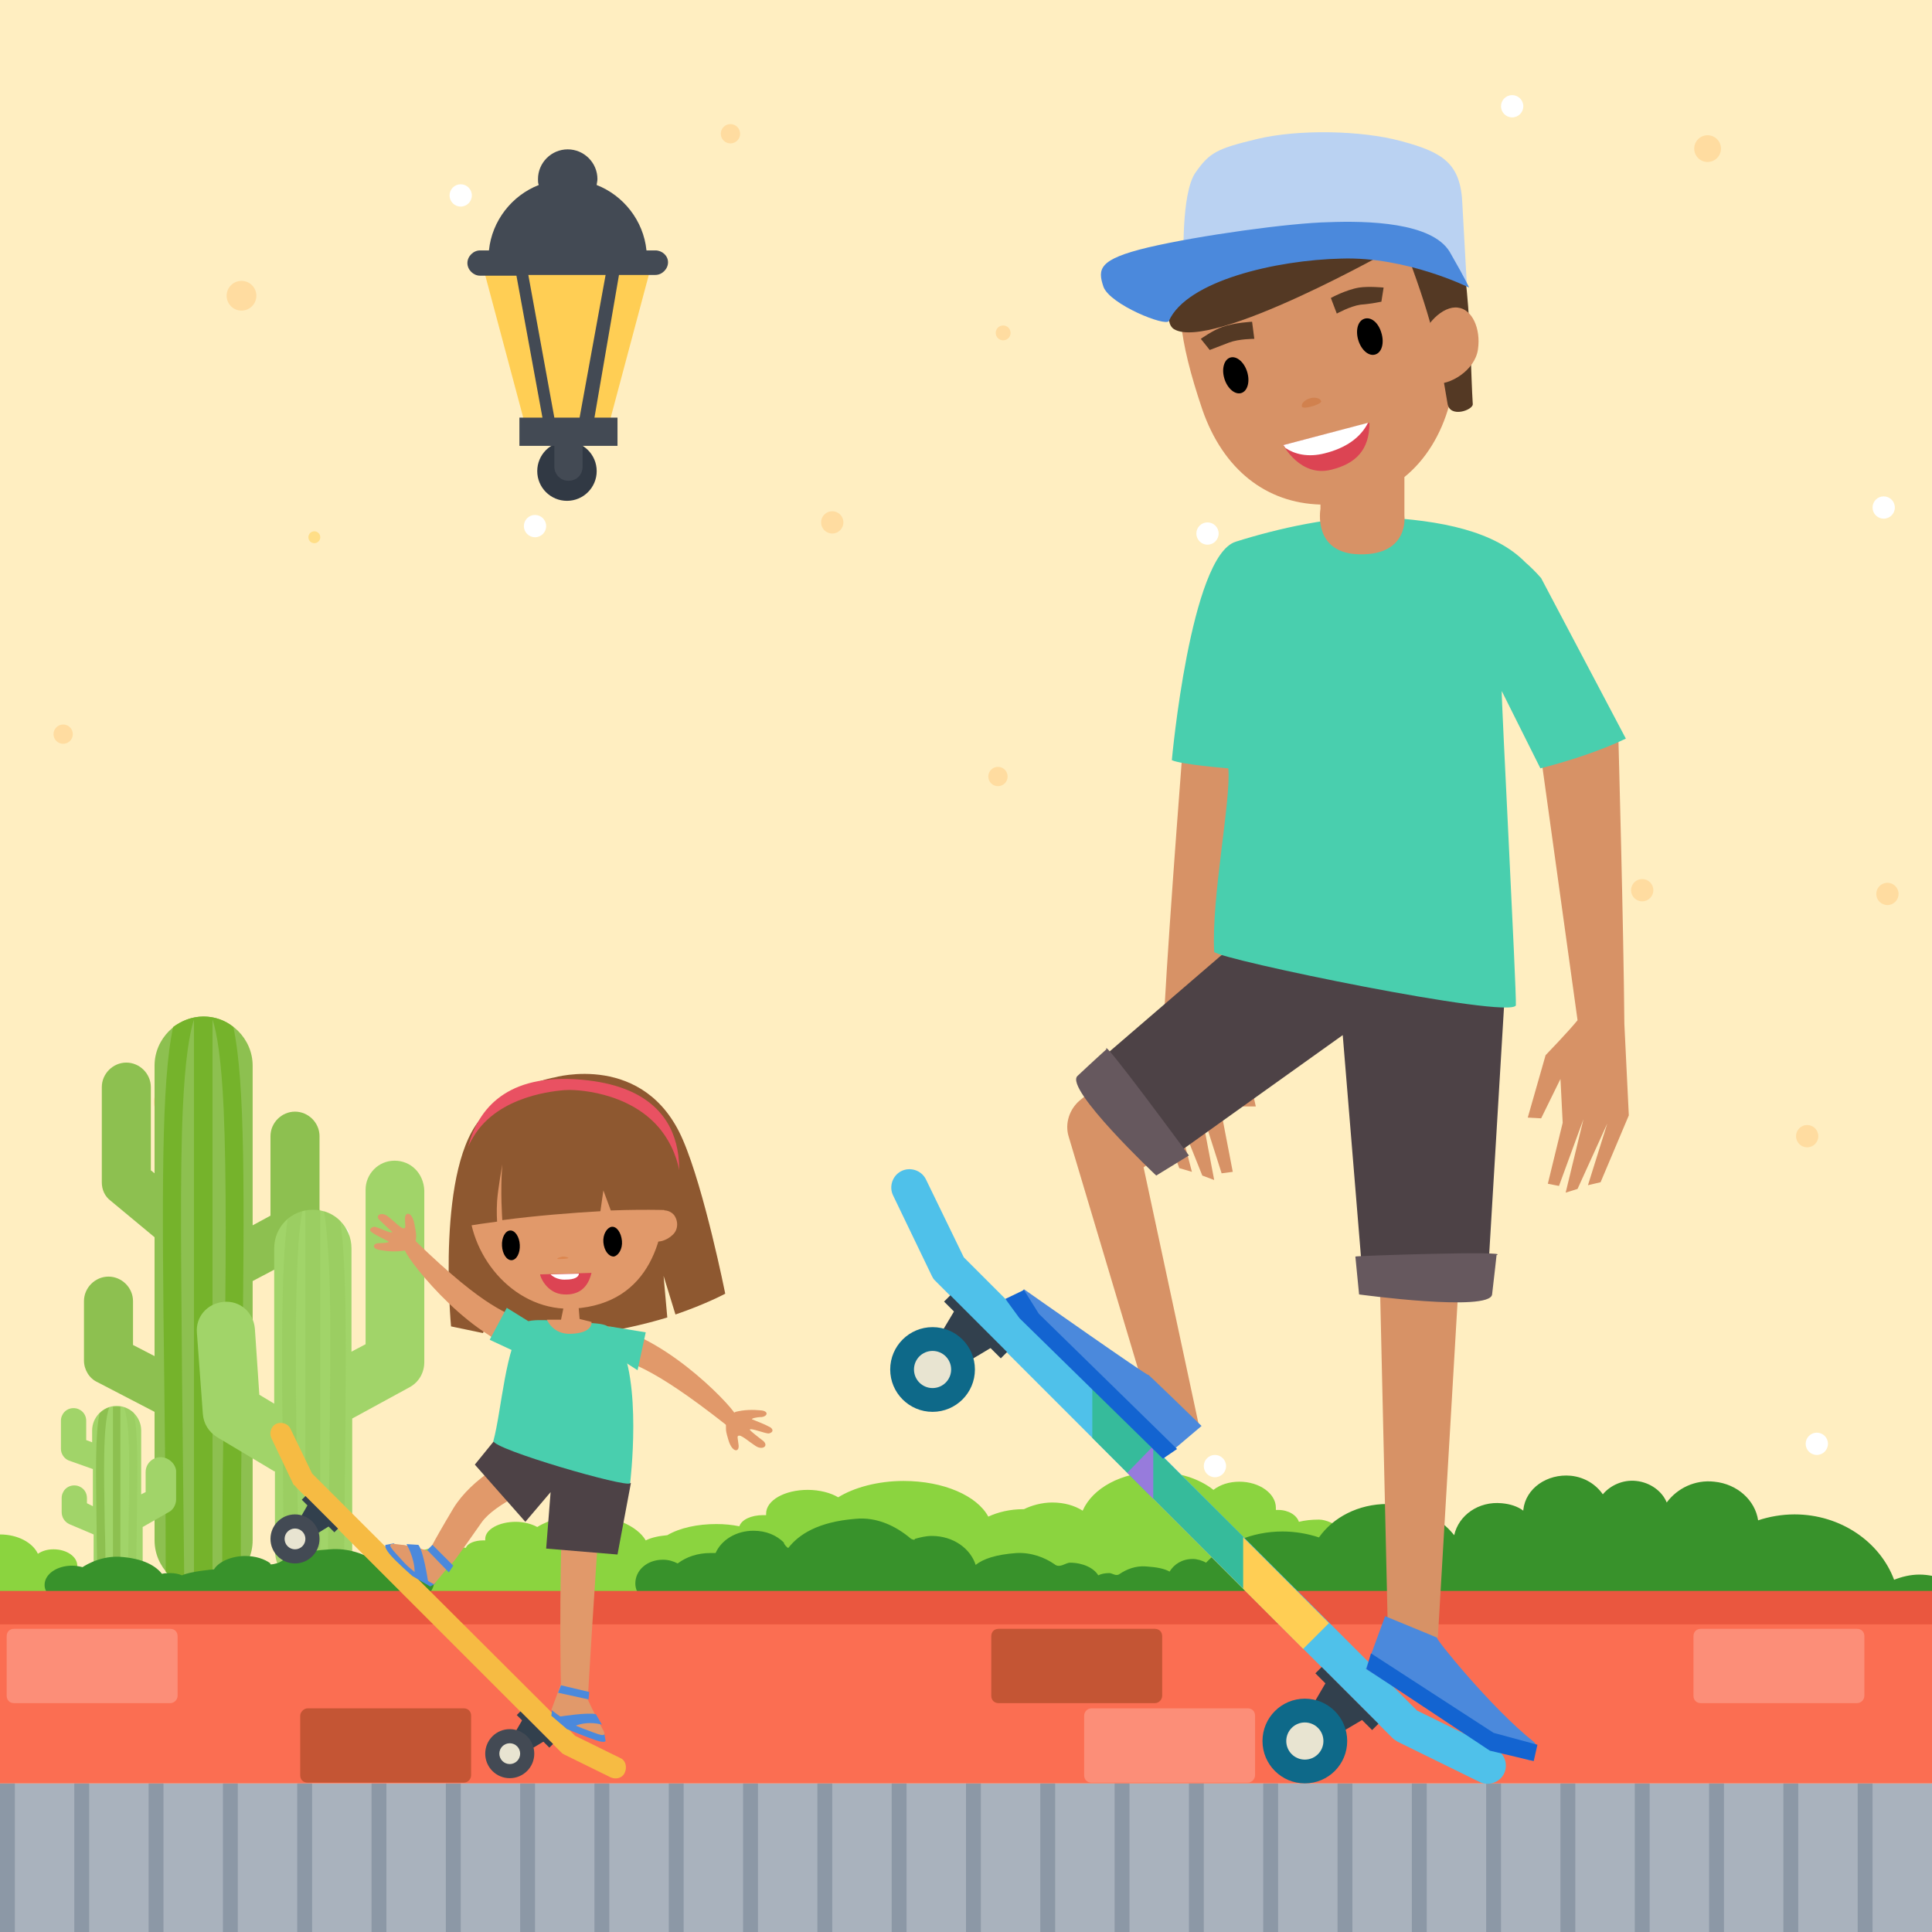 <svg version="1.1" xmlns="http://www.w3.org/2000/svg" xmlns:xlink="http://www.w3.org/1999/xlink" x="0px" y="0px" width="260px" height="260px" viewBox="0 0 260 260" xml:space="preserve"><style type="text/css">.st0{fill:#FFEEC1;} .st1{fill:#FFDE87;} .st2{fill:#FFFFFF;} .st3{fill:#FFDCA0;} .st4{fill:#A9B2BD;} .st5{fill:#8C98A6;} .st6{clip-path:url(#SVGID_2_);} .st7{fill:#8DC050;} .st8{fill:#75B32B;} .st9{fill:#A1D469;} .st10{opacity:0.3;} .st11{fill:#8BD43F;} .st12{fill:#38922B;} .st13{fill:#FB6E52;} .st14{fill:#EA573F;} .st15{clip-path:url(#SVGID_2_);fill:#FC8E78;} .st16{clip-path:url(#SVGID_2_);fill:#C45534;} .st17{fill:#313944;} .st18{fill:#FFCE54;} .st19{fill:#434A54;} .st20{fill:#4FC1EA;} .st21{fill:#36BB9B;} .st22{fill:#977BDC;} .st23{fill:#32404D;} .st24{fill:#0E6989;} .st25{fill:#E8E4D1;} .st26{fill:#F6BB43;} .st27{fill:#D79266;} .st28{fill:#4D4246;} .st29{fill:#4B89DC;} .st30{fill:#49CFAE;} .st31{fill:#66585E;} .st32{fill:#543924;} .st33{fill:#D1814E;} .st34{fill:#BAD2F2;} .st35{fill:#1364D1;} .st36{fill:#DC4453;} .st37{fill-rule:evenodd;clip-rule:evenodd;fill:#E1996A;} .st38{fill:#E1996A;} .st39{fill-rule:evenodd;clip-rule:evenodd;fill:#8E5830;} .st40{fill-rule:evenodd;clip-rule:evenodd;fill:#E95162;} .st41{fill-rule:evenodd;clip-rule:evenodd;fill:#49CFAE;} .st42{fill:#DC8750;}</style><g id="fondo"><path class="st0" d="M0 0h260v260H0z"/><circle class="st1" cx="42.3" cy="72.3" r="0.8"/><circle class="st2" cx="62" cy="26.3" r="1.5"/><circle class="st2" cx="162.5" cy="71.8" r="1.5"/><circle class="st2" cx="203.5" cy="14.3" r="1.5"/><circle class="st2" cx="72" cy="70.8" r="1.5"/><circle class="st2" cx="45.5" cy="166.3" r="1.5"/><circle class="st2" cx="163.5" cy="197.3" r="1.5"/><circle class="st2" cx="244.5" cy="194.3" r="1.5"/><circle class="st2" cx="253.5" cy="68.3" r="1.5"/><circle class="st3" cx="32.5" cy="39.8" r="2"/><circle class="st3" cx="134.3" cy="104.5" r="1.3"/><circle class="st3" cx="159.8" cy="36.5" r="1.8"/><circle class="st3" cx="16.8" cy="208.9" r="1.8"/><circle class="st3" cx="135" cy="44.8" r="1"/><circle class="st3" cx="23" cy="148.3" r="2.3"/><circle class="st3" cx="221" cy="119.8" r="1.5"/><circle class="st3" cx="157.7" cy="140.2" r="1.3"/><circle class="st3" cx="243.2" cy="152.9" r="1.5"/><circle class="st3" cx="147" cy="187.3" r="1"/><circle class="st3" cx="254" cy="120.3" r="1.5"/><circle class="st3" cx="8.5" cy="98.8" r="1.3"/><circle class="st3" cx="229.8" cy="20" r="1.8"/><circle class="st3" cx="98.3" cy="18" r="1.3"/><circle class="st3" cx="112" cy="70.3" r="1.5"/><path class="st4" d="M0 240h260v20H0z"/><path class="st5" d="M0 240h2v20H0zM10 240h2v20h-2z"/><g><path class="st5" d="M20 240h2v20h-2z"/></g><g><path class="st5" d="M30 240h2v20h-2z"/></g><g><path class="st5" d="M40 240h2v20h-2z"/></g><g><path class="st5" d="M50 240h2v20h-2z"/></g><g><path class="st5" d="M60 240h2v20h-2z"/></g><g><path class="st5" d="M70 240h2v20h-2z"/></g><g><path class="st5" d="M80 240h2v20h-2z"/></g><g><path class="st5" d="M90 240h2v20h-2z"/></g><g><path class="st5" d="M100 240h2v20h-2z"/></g><g><path class="st5" d="M110 240h2v20h-2z"/></g><g><path class="st5" d="M120 240h2v20h-2z"/></g><g><path class="st5" d="M130 240h2v20h-2z"/></g><g><path class="st5" d="M140 240h2v20h-2z"/></g><g><path class="st5" d="M150 240h2v20h-2z"/></g><g><path class="st5" d="M160 240h2v20h-2z"/></g><g><path class="st5" d="M170 240h2v20h-2z"/></g><g><path class="st5" d="M180 240h2v20h-2z"/></g><g><path class="st5" d="M190 240h2v20h-2z"/></g><g><path class="st5" d="M200 240h2v20h-2z"/></g><g><path class="st5" d="M210 240h2v20h-2z"/></g><g><path class="st5" d="M220 240h2v20h-2z"/></g><g><path class="st5" d="M230 240h2v20h-2z"/></g><g><path class="st5" d="M240 240h2v20h-2z"/></g><g><path class="st5" d="M250 240h2v20h-2z"/></g></g><g id="_x30_4"><defs><path id="SVGID_1_" d="M0 0h260v260H0z"/></defs><clipPath id="SVGID_2_"><use xlink:href="#SVGID_1_" overflow="visible"/></clipPath><g class="st6"><path class="st7" d="M39.7 149.6c-1.8 0-3.3 1.5-3.3 3.3v10.7l-2.4 1.3v-21.5c0-3.6-3-6.6-6.6-6.6-3.6 0-6.6 3-6.6 6.6v14.5l-.5-.4v-11.2c0-1.8-1.5-3.3-3.3-3.3-1.8 0-3.3 1.5-3.3 3.3v12.8c0 1 .4 1.9 1.2 2.5l5.9 4.9v16l-2.9-1.5v-5.9c0-1.8-1.5-3.3-3.3-3.3-1.8 0-3.3 1.5-3.3 3.3v8c0 1.2.7 2.4 1.8 2.9l7.7 4v17.3c0 3.6 3 6.6 6.6 6.6 3.6 0 6.6-3 6.6-6.6v-34.9l7.2-3.8c1.1-.6 1.8-1.7 1.8-2.9v-12.8c0-1.8-1.5-3.3-3.3-3.3z"/><path class="st8" d="M27.4 136.8c1.5 0 2.9.5 4 1.4 1.6 7.4 1.5 22.5 1.2 47.4-.1 8-.2 16.8-.2 26-.7.8-1.5 1.4-2.5 1.8 0-9.9.1-19.4.3-27.9.2-14.6.3-27.1-.1-36.2-.3-6.7-.9-10.3-1.5-12.1v76.5c-.4.1-.8.1-1.2.1-.4 0-.9 0-1.3-.1v-76.5c-.6 1.9-1.2 5.4-1.5 12.1-.4 9-.2 21.6-.1 36.2.1 8.5.2 18 .3 27.8-1-.4-1.8-1-2.5-1.8 0-9.2-.1-18-.2-26-.3-24.8-.4-39.9 1.2-47.3 1.1-.8 2.5-1.4 4.1-1.4z"/><path class="st9" d="M53.1 156.2c-2.2 0-3.9 1.8-3.9 3.9v20.8l-1.9 1V168c0-2.9-2.3-5.2-5.2-5.2-2.9 0-5.2 2.3-5.2 5.2v20.9l-2-1.2-.6-8.9c-.2-2.2-2-3.8-4.2-3.6-2.2.2-3.8 2-3.6 4.2l.8 10.9c.1 1.3.8 2.4 1.9 3.1l7.7 4.6h.1v10.6c0 2.9 2.3 5.2 5.2 5.2 2.9 0 5.2-2.3 5.2-5.2v-17.7l7.7-4.2c1.3-.7 2-2 2-3.4v-23.1c-.1-2.3-1.8-4-4-4z"/><g class="st10"><path class="st7" d="M44.1 213.4c0-4.8.1-9.4.2-13.7.1-11.7.3-21.7 0-28.9-.2-3.6-.4-6.1-.7-7.8.8.2 1.6.7 2.2 1.3.9 6.5.8 18 .6 35.5 0 3.8-.1 7.9-.1 12.2-.7.5-1.4 1.1-2.2 1.4z"/></g><g class="st10"><path class="st7" d="M40.7 162.9c-.3 1.7-.6 4.2-.7 7.8-.3 7.2-.2 17.3 0 28.9.1 4.3.1 8.9.2 13.7-.8-.3-1.5-.9-2-1.5 0-4.3-.1-8.3-.1-12.2-.2-17.5-.3-28.9.6-35.5.3-.5 1.1-.9 2-1.2z"/></g><g class="st10"><path class="st7" d="M41.1 213.7v-50.9c.3-.1.7-.1 1-.1.3 0 .7 0 1 .1v50.9c-.3.1-.7.1-1 .1-.4 0-.7 0-1-.1z"/></g><path class="st9" d="M21.6 196.1c-1.1 0-2 .9-2 2v2.7l-.6.3v-8.6c0-1.8-1.5-3.3-3.3-3.3s-3.3 1.5-3.3 3.3v1.6l-.8-.3v-2.6c0-1-.8-1.7-1.7-1.7-1 0-1.7.8-1.7 1.7v3.8c0 .7.5 1.4 1.2 1.6l3.1 1.1v5l-.8-.4v-.7c0-1-.8-1.7-1.7-1.7-1 0-1.7.8-1.7 1.7v1.9c0 .7.4 1.3 1 1.6l3.3 1.4v4.3c0 1.8 1.5 3.3 3.3 3.3s3.3-1.5 3.3-3.3v-5.3l3.5-2c.6-.3 1-1 1-1.7v-3.9c-.1-.9-1-1.8-2.1-1.8z"/><g><path class="st7" d="M14.7 189.4c-.9 2.5-.7 9.1-.6 16 .1 2.6.1 5.5.1 8.5-.4-.2-.8-.5-1.1-.8 0-2.7-.1-5.3-.1-7.7-.1-7.4-.2-12.4.4-15.2.4-.4.9-.7 1.3-.8z"/><g class="st10"><path class="st7" d="M17.2 213.9c0-3 .1-5.9.1-8.5.1-6.9.3-13.5-.6-16 .5.1.9.4 1.3.7.6 2.8.5 7.8.4 15.2 0 2.4-.1 5-.1 7.7-.4.4-.7.7-1.1.9z"/></g><path class="st7" d="M15.2 214.2v-24.9h1v24.9h-1z"/></g></g><g class="st6"><path class="st11" d="M0 214.9h12.5c.1-.2.1-.4.1-.6 0-1.2-1-2.2-2.5-2.6.2-.3.3-.6.3-1 0-1.2-1.4-2.2-3.2-2.2-.8 0-1.5.2-2.1.6-.7-1.5-2.7-2.6-5.1-2.6-1.6-.1-.5 8 0 8.4zM177.5 204.5c-1 0-1.9.1-2.7.3-.3-.9-1.4-1.6-2.8-1.6h-.3v-.3c0-1.9-2.2-3.5-4.9-3.5-1.4 0-2.6.4-3.5 1.1-1.9-1.5-4.6-2.4-7.7-2.4-4.7 0-8.6 2.2-9.9 5.2-1.1-.7-2.5-1.1-4.1-1.1-1.4 0-2.8.4-3.8.9h-.1c-1.8 0-3.4.4-4.7 1-1.5-2.8-6-4.8-11.4-4.8-3.5 0-6.7.9-8.8 2.2-1-.6-2.5-1-4.1-1-3.1 0-5.6 1.4-5.6 3.2v.2h-.4c-1.6 0-2.9.6-3.2 1.5-1-.2-2-.3-3.1-.3-2.5 0-4.9.5-6.6 1.5-1.1.1-2.1.3-2.9.7-1.1-1.9-4.3-3.4-8.2-3.4-2.5 0-4.8.6-6.4 1.6-.7-.4-1.8-.7-2.9-.7-2.2 0-4.1 1-4.1 2.3v.2H65c-1.1 0-2.1.4-2.3 1-.7-.1-1.4-.2-2.2-.2-3.3 0-6 1.2-6.8 2.9-2.1 0-3.9 1-3.9 2.2 0 .7.5 1.2 1.4 1.6h137.6c1-.6-7.4-10.3-11.3-10.3z"/><path class="st12" d="M53.1 209.9c-.7 0-1.6.8-2.5.2-1.6-1-3.8-1.8-6.2-1.6-3.4.2-5.4.9-6.7 1.7-.3.2-1.6.5-1.3.2-.8-.6-2-1-3.4-1-1.9 0-3.6.8-4.2 1.8-.2 0-3.3.3-4.3.8-.5-.2-1-.3-1.6-.3-.4 0-.7 0-1.1.1-.8-1-2.4-2.1-5.8-2.3-2.9-.1-5 1.5-4.9 1.4-.4-.1-.9-.2-1.4-.2-2 0-3.7 1.1-3.7 2.6 0 .6.3 1.1.7 1.5h50.7c.6-.5 1-1.2 1-1.8-.3-1.7-2.5-3.1-5.3-3.1zM258.3 211.9c-1.2 0-2.4.3-3.4.7-1.9-5.1-7.2-8.8-13.4-8.8-1.7 0-3.4.3-4.9.8-.4-2.7-2.8-4.9-5.9-5.2-2.6-.3-5 .9-6.4 2.8-.6-1.5-2.2-2.7-4.1-2.9-1.8-.2-3.5.6-4.5 1.8-.9-1.3-2.4-2.3-4.3-2.5-3.2-.3-6.1 1.7-6.4 4.6v.1c-.8-.6-1.8-.9-2.9-1-3.1-.3-5.8 1.6-6.4 4.3-2-2.5-5.3-4.2-9-4.2-3.9 0-7.3 1.8-9.2 4.5-1.5-.5-3.2-.8-4.9-.8-4.1 0-7.8 1.6-10.3 4.2-.5-.3-1.2-.5-1.8-.5-1.4 0-2.5.7-3.1 1.7-.7-.4-1.7-.6-3.2-.7-1.4-.1-2.6.4-3.5 1-.5.4-1-.1-1.4-.1-.6 0-1.1.1-1.5.3-.6-1-2.1-1.7-3.8-1.7-.6 0-1.4.8-2.1.2-1.3-.9-3.1-1.6-5.1-1.5-2.8.2-4.5.8-5.5 1.6-.7-2.2-3-3.9-5.9-3.9-.8 0-1.6.2-2.3.4.1.2-.4.1-.6-.1-1.9-1.6-4.5-2.9-7.4-2.6-5 .4-7.6 2.1-9 3.9-.1.1-.7-.6-.6-.7-1-1-2.4-1.6-4.1-1.6-2.3 0-4.3 1.2-5.1 3h-.7c-1.7 0-3.2.5-4.4 1.4-.6-.3-1.2-.5-2-.5-2.1 0-3.7 1.4-3.7 3.2 0 .7.3 1.3.7 1.8h178.7c-1.6-1.8-4-3-6.6-3z"/></g><g class="st6"><path class="st13" d="M0 214.4h260V240H0z"/></g><g class="st6"><path class="st14" d="M0 214.1h260v4.5H0z"/></g><path class="st15" d="M167.9 239.9h-21c-.6 0-1-.4-1-1v-8c0-.5.4-1 1-1h21c.6 0 1 .4 1 1v8c0 .5-.4 1-1 1z"/><path class="st16" d="M62.4 239.9h-21c-.6 0-1-.4-1-1v-8c0-.5.5-1 1-1h21c.6 0 1 .4 1 1v8c0 .5-.4 1-1 1zM155.4 229.2h-21c-.6 0-1-.4-1-1v-8c0-.6.4-1 1-1h21c.6 0 1 .4 1 1v8c0 .5-.4 1-1 1z"/><path class="st15" d="M22.9 229.2h-21c-.6 0-1-.4-1-1v-8c0-.6.4-1 1-1h21c.6 0 1 .4 1 1v8c0 .5-.4 1-1 1zM249.9 229.2h-21c-.6 0-1-.4-1-1v-8c0-.6.4-1 1-1h21c.6 0 1 .4 1 1v8c0 .5-.4 1-1 1z"/><circle class="st17" cx="76.3" cy="63.4" r="4"/><path class="st18" d="M65.1 36.3l5.5 20.6H82l5.5-20.6z"/><path class="st19" d="M88.2 33.7H87c-.4-4-3.1-7.4-6.7-8.8 0-.2.1-.5.1-.8 0-2.2-1.8-4-4-4s-4 1.8-4 4c0 .3 0 .5.1.8-3.6 1.4-6.3 4.8-6.7 8.8h-1.2c-.9 0-1.7.8-1.7 1.7 0 .9.8 1.7 1.7 1.7h4.9L73 56.2h-3.1V60h4.7v2.8c0 1 .8 1.9 1.9 1.9s1.9-.8 1.9-1.9V60h4.7v-3.8H80L83.3 37h4.9c.9 0 1.7-.8 1.7-1.7 0-.9-.8-1.6-1.7-1.6zM78 56.2h-3.4L71.1 37h10.4L78 56.2z"/><g><path class="st20" d="M125.8 172.3l61.6 61.6c.2.2.4.3.7.5l11 5.4c1.2.6 2.7.1 3.3-1.1.6-1.2.1-2.7-1.1-3.3l-10.6-5.2-61-61-5.1-10.5c-.6-1.2-2.1-1.7-3.3-1.1-1.2.6-1.7 2.1-1.1 3.3l5.2 10.8c.1.2.2.4.4.6z"/><path transform="rotate(45.001 166.8 209.827)" class="st18" d="M152.1 207.4h29.3v4.9h-29.3z"/><path class="st21" d="M167.3 213.8L147 193.5v-6.9l20.3 20.2z"/><path class="st22" d="M155.2 194.8v6.9l-3.5-3.5 3.4-3.5z"/><path transform="rotate(-134.999 131.236 178.56)" class="st23" d="M125.8 178h10.8v1.2h-10.8z"/><path class="st23" d="M124.2 183.5l2.1 2.1 7.7-4.6-5.2-5.2z"/><circle class="st24" cx="125.5" cy="184.3" r="5.7"/><circle class="st25" cx="125.5" cy="184.3" r="2.5"/><g><path transform="rotate(-134.999 181.276 228.6)" class="st23" d="M175.9 228h10.8v1.2h-10.8z"/><path class="st23" d="M174.3 233.5l2 2.1 7.8-4.6-5.3-5.2z"/><circle class="st24" cx="175.6" cy="234.3" r="5.7"/><circle class="st25" cx="175.6" cy="234.3" r="2.5"/></g></g><g><path class="st26" d="M39.9 200.2l35.6 35.6c.1.1.2.2.4.3l6.3 3.1c.7.3 1.6.1 1.9-.7.3-.7.1-1.6-.6-1.9l-6.1-3L42 198.3l-2.9-6c-.3-.7-1.2-1-1.9-.7-.7.3-1 1.2-.7 1.9l3 6.3c.2.1.3.3.4.4z"/><path transform="rotate(-134.999 43.01 203.799)" class="st23" d="M39.9 203.5h6.2v.7h-6.2z"/><path class="st23" d="M39 206.7l1.2 1.2 4.4-2.7-3-3z"/><circle class="st19" cx="39.7" cy="207.1" r="3.3"/><circle class="st25" cx="39.7" cy="207.1" r="1.4"/><g><path transform="rotate(-134.999 71.943 232.732)" class="st23" d="M68.8 232.4H75v.7h-6.2z"/><path class="st23" d="M67.9 235.6l1.2 1.2 4.5-2.7-3.1-3z"/><circle class="st19" cx="68.6" cy="236" r="3.3"/><circle class="st25" cx="68.6" cy="236" r="1.4"/></g></g><g><path class="st27" d="M218.6 137.8c-.1-12.8-.8-38.3-.8-38.3l-10.4 2.5 4.9 35.3c-1.3 1.6-4.3 4.7-4.3 4.7l-2.4 8.4 1.8.1 2.6-5.3.3 5.9-2 8.2 1.5.3 3.3-9-2.4 9.9 1.6-.5 4-8.8-2.6 8.3 1.7-.4 3.8-9-.6-12.3zM163 135.8l6.7-35.1-10.3-3s-2 25.4-2.7 38.2l-1.3 12.1 3.3 9.2 1.7.5-2.2-8.5 3.6 9 1.6.6-1.9-10 2.9 9.1 1.5-.2-1.6-8.3.6-5.9 2.3 5.4h1.8l-1.9-8.5c-.1.3-2.9-2.9-4.1-4.6z"/><path class="st27" d="M188.3 113.4l-43 34.7c-1.4 1.2-2 3.1-1.5 4.8l9.5 31.8 8.1 7.4-7.5-35 42.3-31.5c-.1-.1-2.4-13.3-7.9-12.2z"/><path class="st27" d="M199.1 125l-5.6 95.4-6.7.3-2.2-96.3c4.6-.5 11.3.2 14.5.6z"/><path class="st28" d="M202.6 128.4c-2.3-1.1-23.7-11.9-24-12.1l-30.9 26.6c.4.5 8 9.3 10.6 12.4l22.4-16 2.6 31.6c5.3.1 11.8 0 17-.3l2.5-41.7c-.1-.1-.1-.3-.2-.5z"/><path class="st29" d="M161.7 191.9l-5.2 4.4s-18.6-18.8-20.1-20.5c-.3-.4 1.4-2.3 1.4-2.3s17.2 12.1 16.7 11.5c-.4-.5 7.2 6.9 7.2 6.9zM186.4 217.5l-2.6 7.1s15.5 10 17.4 10.9c.4.2 4.7 1.4 4.7 1.4s1.4-1.8.5-2.5c-5.7-4.5-13.5-14.2-13-14 .8.3-7-2.9-7-2.9z"/><path class="st30" d="M163.4 128.1c-.4-7.3 2.3-20.5 1.9-24.7 0 0-6.3-.5-7.6-1.1 0 0 2.5-27.5 8.6-29.4 5.7-1.8 13.3-3.5 19.2-3.3 8.5.4 15.7 1.9 19.8 6.1.7.6 1.4 1.3 2.1 2.1l11.4 21.6c-3.3 1.6-7.9 3.1-11.5 4L202.1 93c-.1.5 2 40.4 1.9 42.3-.8 1.9-40-6.2-40.6-7.2z"/><path class="st31" d="M201.4 168.9s-.3 2.8-.6 5.3c-.3 2.4-17.9 0-17.9 0l-.5-5.1c0-.1 21.2-.8 19-.2zM148.9 141.2s-2.1 1.9-3.9 3.6c-1.8 1.7 10.6 13.4 10.6 13.4l4.4-2.7s-11.9-16.2-11.1-14.3z"/><path class="st27" d="M195.2 42.1c-2.6-10.6-10.7-18.5-20.7-15.6-15.4 4.4-19.1 9.7-12.7 28.6 2.8 8.1 8.6 12.6 15.9 12.8v.6s-1.1 6 5.3 6.1c6.7.1 6-5.2 6-5.2v-5.2c5.8-4.7 8.2-13.7 6.2-22.1z"/><path class="st32" d="M193.6 26.6c-5.6-5.4-25.1-1.8-31.5 2.7-1 .7-6.9 13.3-4.1 15 5 3 29.4-10.7 30.8-11.6 3.7 9.6 4.9 14.8 6 21.6.3 2 3.4.9 3.4.1-.5-8-.1-23.3-4.6-27.8z"/><path class="st27" d="M191.1 46.5c-.4 2.8.1 4.8 2 5.1 1.9.3 5.4-1.7 5.8-4.6.4-2.8-.8-5.4-2.7-5.6-2-.3-4.7 2.3-5.1 5.1z"/><path d="M185.9 44.8c.4 1.3.1 2.6-.8 2.9-.9.3-1.9-.6-2.3-1.9-.4-1.3-.1-2.6.8-2.9.9-.3 1.9.5 2.3 1.9z"/><ellipse transform="rotate(-17.389 166.322 50.481)" cx="166.3" cy="50.5" rx="1.6" ry="2.5"/><path class="st32" d="M179.1 40.1s2-1.1 3.8-1.4c1.3-.2 3.3 0 3.3 0l-.3 1.9s-1.4.3-2.8.4c-1.4.2-3.2 1.2-3.2 1.2l-.8-2.1zM168.5 43.3s-2.3.1-4 .7c-1.2.4-2.9 1.6-2.9 1.6l1.2 1.5 2.6-1c1.3-.5 3.4-.5 3.4-.5l-.3-2.3z"/><path class="st33" d="M177.8 54c-.1-.4-.8-.6-1.5-.4-.7.2-1.2.7-1.1 1.1.1.5 2.7-.3 2.6-.7z"/><path class="st34" d="M188.6 19c-5.5-1.5-14-1.6-19.4-.3-5.4 1.3-6.4 1.8-8.3 4.5-2 2.8-1.6 12.3-1.6 12.3l.2.9c14.1-8.4 37.9 1.8 37.9 1.8s-.3-5.1-.6-10.7c-.2-5.5-2.6-7-8.2-8.5z"/><path class="st29" d="M157.3 43.2c-.4.8-7.9-2.2-8.8-4.6-.8-2.4-.7-3.7 6-5.3 6.8-1.6 19.1-3.3 24.3-3.4 5.2-.2 13.9 0 16.3 4 2.3 4 2.6 4.8 2.6 4.8s-8.4-4.2-17.2-3.9c-8.8.2-20.8 3-23.2 8.4z"/><path class="st35" d="M184.5 222.5l16.5 10.7 5.9 1.6-.5 2.2-5.9-1.4-16.6-11zM158.4 195l-1.9 1.3-19.3-18.9-1.9-2.6 2.5-1.2 2 3.2z"/><path class="st36" d="M179.2 63.2c3.2-.8 5.1-2.6 5.1-6.3l-11.6 3s2.3 4.4 6.5 3.3z"/><path class="st2" d="M184.1 56.9c-1 2-3 3.4-5.8 4.1-2.3.6-4.1.1-5.3-.7-.2-.3-.3-.4-.3-.4l11.4-3z"/></g><g><path class="st29" d="M81.3 233.2l.2 1.1s-.1.3-1.3-.1-3.9-1.5-3.9-1.5l-2.1-1.8.1-.8 7 3.1zM53 207.7l-1.1.2s-.3.2.5 1.2 3.1 3 3.1 3l2.4 1.4.7-.4-5.6-5.4z"/><path class="st37" d="M97.7 192.3c0 .2 0 .4.3 1.4.5 1.8 1.5 1.8 1.4.8-.1-1-.3-1.3.1-1.3s1.4.9 2.2 1.4c.9.6 1.8 0 1-.7-.8-.6-1.8-1.4-1.8-1.5.1-.3 2.2.6 2.6.5.4-.1.7-.4.2-.8-.7-.4-2-.9-2.5-1.1-.1-.1.6-.3 1.3-.3.8-.1 1-.8-.1-.9-1.1-.1-2.2-.1-3.4.2-.8.4-1.4.8-1.3 2.3z"/><path class="st38" d="M59.1 212.1l2-2.3-3.3-1s-1.9-.7-3.8-.9c1.4 1.6 3.4 2.9 5.1 4.2zM74.9 229l.8-2.4 3 1.7s1.1 2.1 2 3.8c-2-.6-3.9-2-5.8-3.1z"/><path class="st38" d="M79.1 228.7s1-17.2 1.7-25.9c.3-4.1-3.6-1.8-4.9.2-.6 1-.6 24.2-.3 25.2.4 1.1 2.7 2.1 3.5.5zM57.7 208.9s.2-.7 3.3-5.9c2.5-4.1 7.8-7 11.3-8.4 3.8-1.5 2.2 3.2.5 5-.4.5-6.1 2.6-8 5.3-3.3 4.7-4 5.7-4.5 6-.8.7-2.9-.2-2.6-2z"/><path class="st38" d="M57.8 208.8s-2.4-.8-4.5-1c-1.6-.2-.5.7 1.1 2.5 1.6 1.7 4 2.9 4 2.9l2.9-3.5-2.9-1.9-.6 1zM79 228.5s1.1 2.4 2.1 4.2c.8 1.4-.5.7-2.7-.1-2.2-.8-4.2-2.5-4.2-2.5l1.3-3.5 3.6.8-.1 1.1z"/><path class="st28" d="M84.9 199.6l-1.8 9.6-9.6-.8.6-7.6-3.4 4-6.8-7.7 2.6-3.2z"/><path class="st29" d="M75.4 231s3.8-.6 4.8-.3l.8 1.4s-1.8-.6-3.7.2c-.1 0-2.1-.4-1.9-1.3zM79.3 227.7l-.1 1-4.1-.9.4-1zM57.6 212.8s-.6-4.1-1.3-4.9l-1.6-.1s1.1 1.8 1.1 3.8c0 0 1 1.6 1.8 1.2zM58.2 207.9l-.7.7 2.9 3 .6-.9z"/><path class="st39" d="M89.8 177.3c-2.9.9-7.3 1.9-11.2 2.4-10.8 1.4-12.6.1-12.6.1l.3-3.6-1.3 3.2-4.3-.9s-2.1-21.9 4.4-28.4c4.3-4.3 9.5-5.1 9.5-5.1s12.2-3.5 17.3 8.4c2.9 6.7 5.7 20.7 5.7 20.7s-2.6 1.4-6.7 2.8l-1.6-5.2.5 5.6z"/><path class="st40" d="M90.6 162.5s5.3-15.1-11.4-17.1C58.3 142.9 62.8 164 62.8 164l27.8-1.5z"/><path class="st37" d="M56 166.3c0-.2 0-.4-.2-1.4-.3-1.9-1.3-1.9-1.3-.9 0 1 .2 1.3-.2 1.3s-1.3-1-2.1-1.6c-.9-.7-1.8-.1-1.1.5.7.7 1.7 1.6 1.7 1.6-.2.3-2.1-.8-2.5-.7-.4.1-.7.4-.3.7.6.5 1.9 1 2.3 1.3.1.1-.6.2-1.3.2-.8 0-1 .7 0 .9 1.1.2 2.2.3 3.4.1.9-.1 1.6-.5 1.6-2z"/><path class="st37" d="M70.9 178.1c-2.8-1.7-5.1-1.5-15.1-11.2l-1.3 1.3c-.3.4 7.7 11.2 15.8 13.6.7.2 1-3.5.6-3.7zM81.8 182.2c3 1.4 5.2 1.1 16.1 9.7 0 0 .8-1 1.1-1.4.3-.4-8.8-10.4-17.1-12-.6-.2-.5 3.5-.1 3.7z"/><path class="st38" d="M87.6 166.7c.7.8 2.2.2 2.9-.5.8-.7.8-1.9.2-2.7-.7-.8-1.9-.8-2.6-.1-.8.8-1.2 2.6-.5 3.3z"/><path class="st30" d="M84.8 199.6s1.7-13.9-1.7-19.5c-1.3-2.1-1.2-1.9-5.9-2.2-2-.1-6-.6-6.7.2-2.5 3-3 11.8-4.1 15.8-.2 1.1 18.1 6.4 18.4 5.7z"/><path class="st38" d="M63.1 162.1c.2 7.3 6.4 14.5 14.2 14 10.3-.7 12.5-9.8 12.2-17.1-.2-7.3-5.6-9.6-14.4-9-8.8.7-12.2 4.9-12 12.1z"/><path d="M83.7 167c.1 1.1-.5 2-1.1 2.1-.7 0-1.3-.8-1.4-1.9-.1-1.1.5-2 1.1-2.1.7-.1 1.3.8 1.4 1.9z"/><ellipse transform="matrix(.999 -.052 .052 .999 -8.687 3.837)" cx="68.8" cy="167.5" rx="1.2" ry="2"/><path class="st39" d="M63.7 153c3.4-5.7 11.3-6.2 12.3-6.3h.2c1-.1 8.4.1 12.6 5.2 3.4 4.2 3.1 9.2 2.6 11l-.1-.1c0 .1.1.1.1.1s-4.1-.2-9.2 0l-1-2.7-.4 2.8c-3.6.2-8.7.6-13.2 1.2 0 0-.3-3.9 0-7.5 0 0-.6 3.4-.7 4.9-.1 1.5 0 2.8 0 2.8-1.4.2-3.2.4-4.4.7v-.1c-.8-1.7-1.6-7.4 1.2-12z"/><path class="st37" d="M79.6 177.9s.3 1.5-2.8 1.6c-2.4.1-3.2-1.9-3.2-1.9h1.9l.5-2.4 1.8-.1.2 2.4 1.6.4z"/><path class="st41" d="M82 178.5l4.9.8-1.1 5.1-1.4-.9zM68.9 181.7l2.2-3.9-2.9-1.8-2.3 4.3z"/><path class="st42" d="M75 169.4c0-.1.3-.2.7-.3.4 0 .8.1.8.2s-1.5.2-1.5.1z"/><path class="st36" d="M75.9 174.2c1.9.1 3.2-.8 3.7-2.9l-6.9.2c-.1.1.8 2.6 3.2 2.7z"/><path class="st2" d="M77.9 171.4c0 .5-.7.8-1.7.8-1.4.1-2.1-.7-2.1-.7l3.8-.1z"/></g></g></svg>